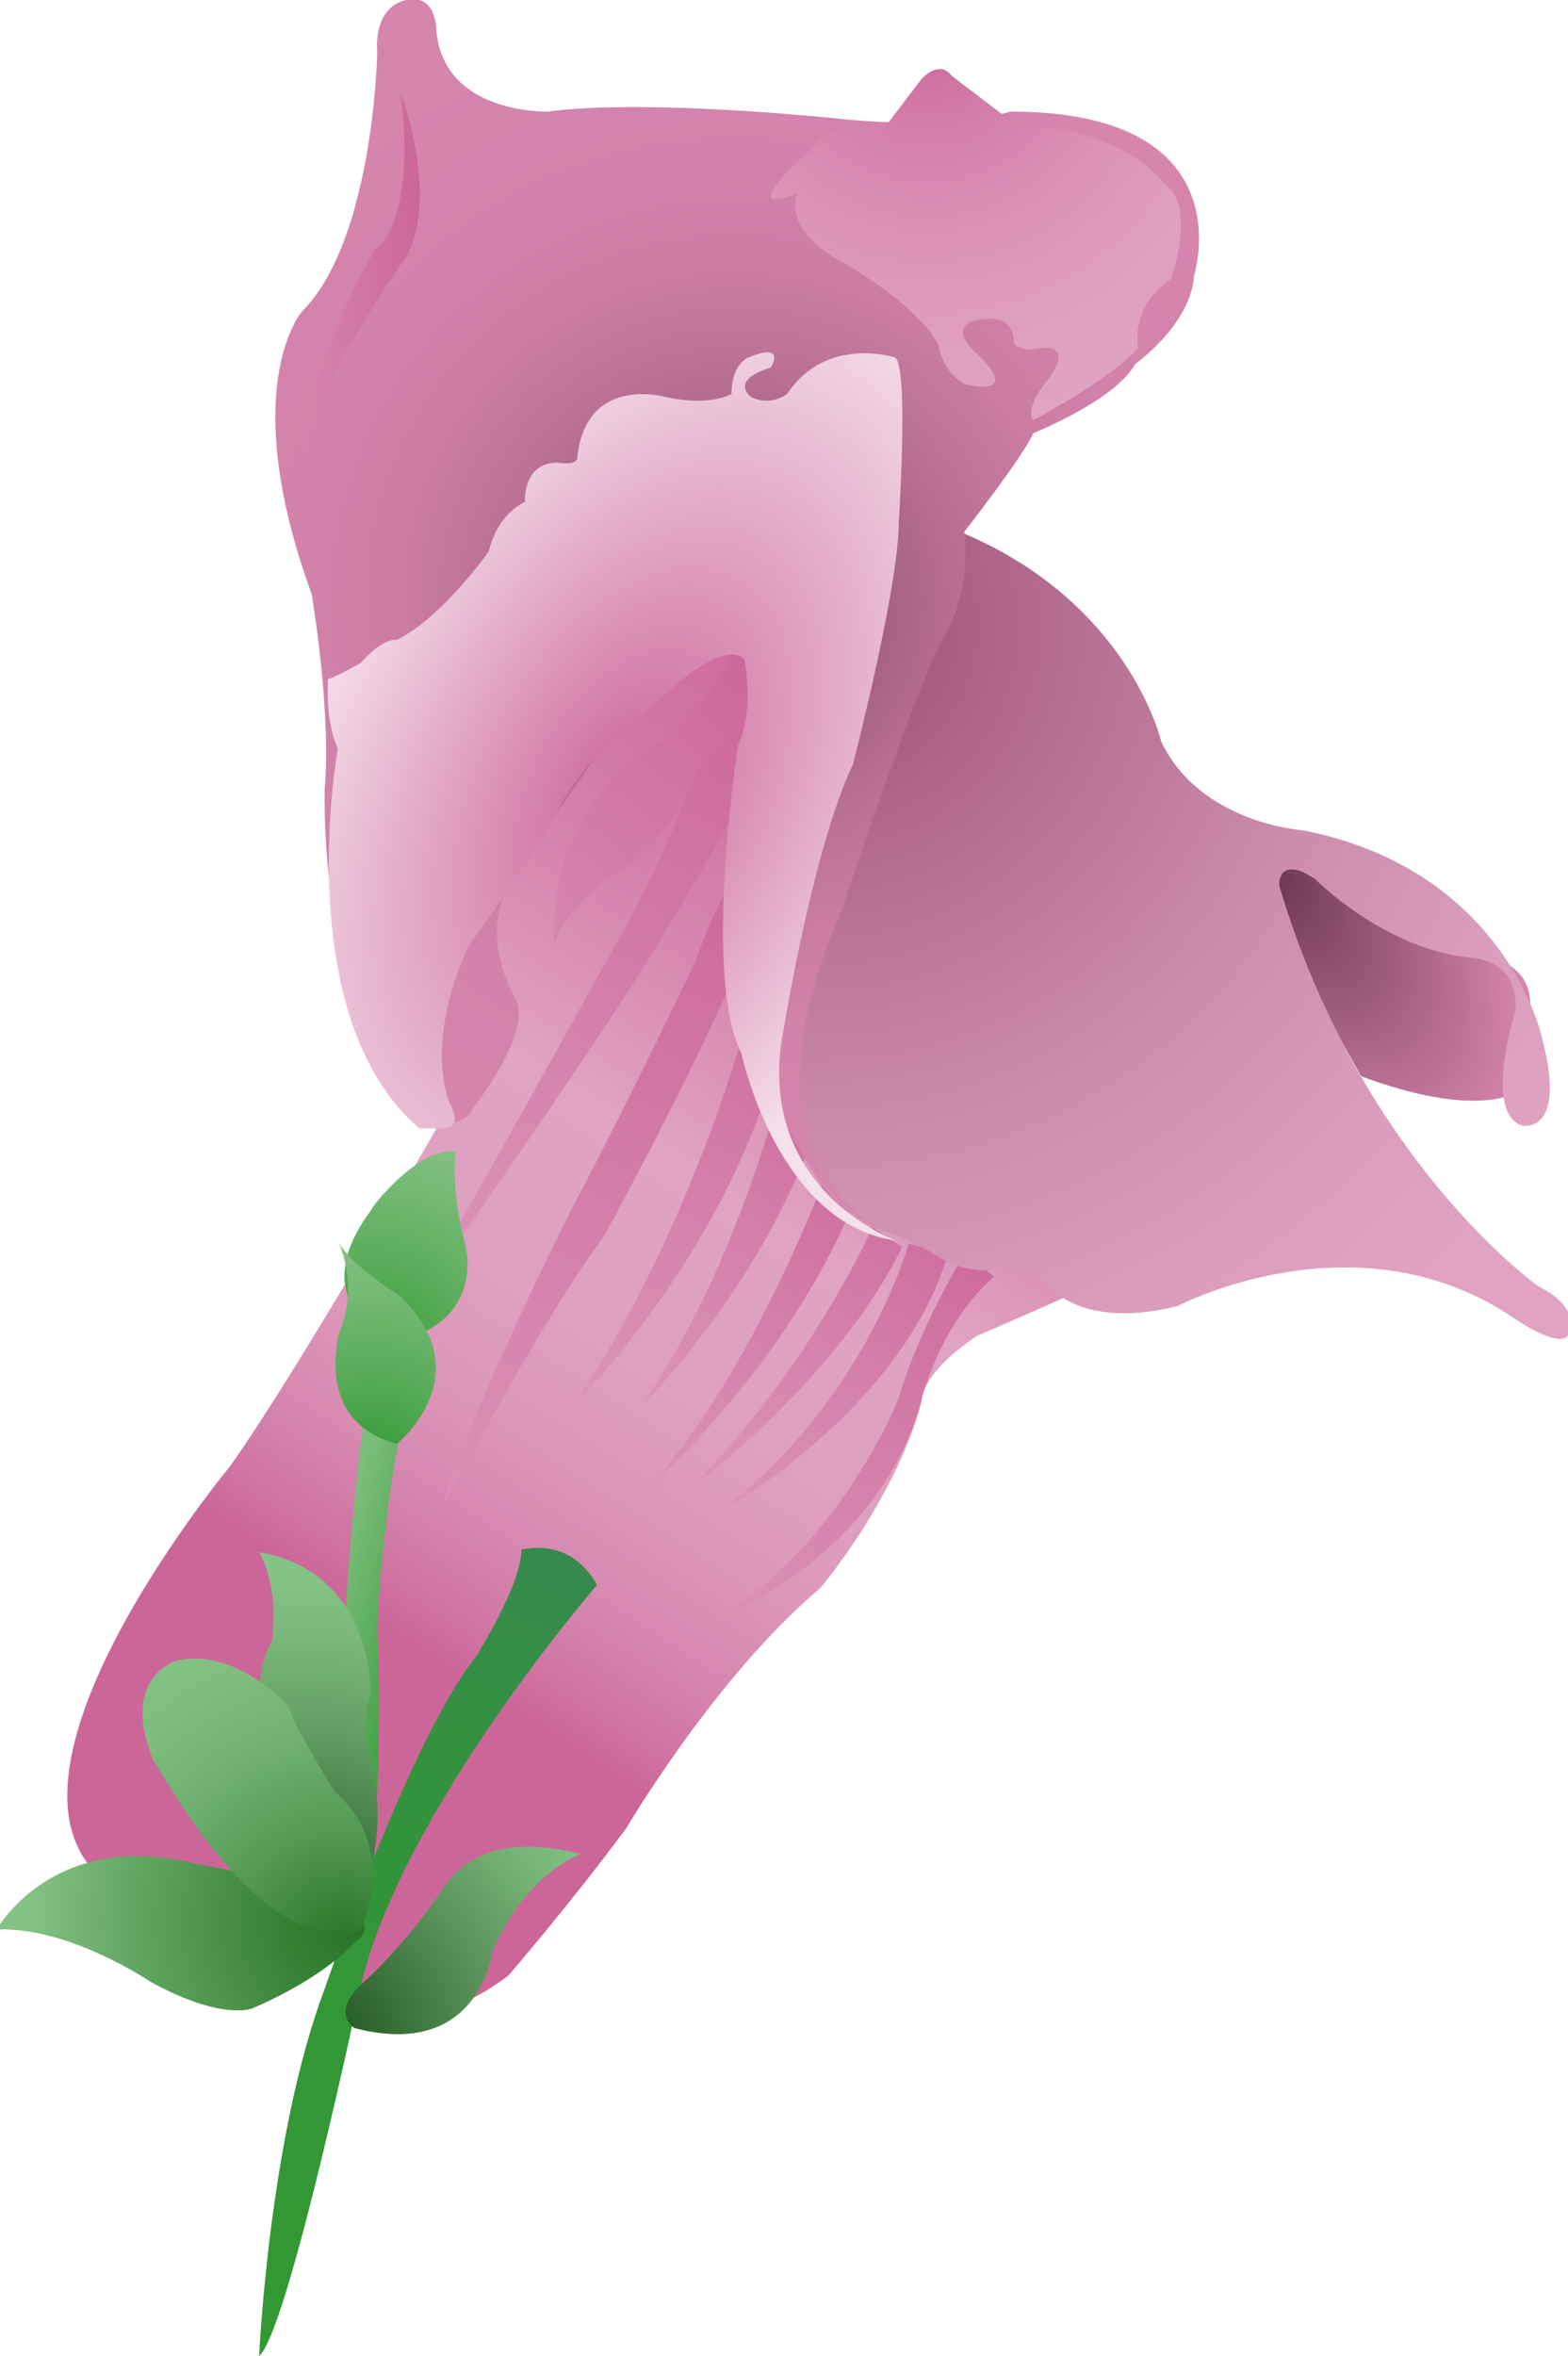 <?xml version="1.0" encoding="utf-8"?>
<!-- Generator: Adobe Illustrator 18.0.0, SVG Export Plug-In . SVG Version: 6.00 Build 0)  -->
<!DOCTYPE svg PUBLIC "-//W3C//DTD SVG 1.1//EN" "http://www.w3.org/Graphics/SVG/1.1/DTD/svg11.dtd">
<svg version="1.1" id="Layer_1" xmlns="http://www.w3.org/2000/svg" xmlns:xlink="http://www.w3.org/1999/xlink" x="0px" y="0px"
	 viewBox="0 0 47.8 71.8" style="enable-background:new 0 0 47.8 71.8;" xml:space="preserve">
<style type="text/css">
	.st0{fill:url(#SVGID_1_);}
	.st1{fill:url(#SVGID_2_);}
	.st2{fill:url(#SVGID_3_);}
	.st3{fill:url(#SVGID_4_);}
	.st4{fill:url(#SVGID_5_);}
	.st5{fill:url(#SVGID_6_);}
	.st6{fill:url(#SVGID_7_);}
	.st7{fill:url(#SVGID_8_);}
	.st8{fill:url(#SVGID_9_);}
	.st9{fill:url(#SVGID_10_);}
	.st10{fill:url(#SVGID_11_);}
	.st11{fill:url(#SVGID_12_);}
	.st12{fill:url(#SVGID_13_);}
	.st13{fill:url(#SVGID_14_);}
	.st14{fill:url(#SVGID_15_);}
	.st15{fill:url(#SVGID_16_);}
	.st16{fill:url(#SVGID_17_);}
	.st17{fill:url(#SVGID_18_);}
	.st18{fill:url(#SVGID_19_);}
	.st19{fill:url(#SVGID_20_);}
	.st20{fill:url(#SVGID_21_);}
	.st21{fill:url(#SVGID_22_);}
	.st22{fill:url(#SVGID_23_);}
	.st23{fill:url(#SVGID_24_);}
</style>
<g>
	<linearGradient id="SVGID_1_" gradientUnits="userSpaceOnUse" x1="35.488" y1="16.952" x2="6.495" y2="61.271">
		<stop  offset="0" style="stop-color:#CC6699"/>
		<stop  offset="0.13" style="stop-color:#CD699B"/>
		<stop  offset="0.234" style="stop-color:#D073A2"/>
		<stop  offset="0.33" style="stop-color:#D684AD"/>
		<stop  offset="0.419" style="stop-color:#DE9CBD"/>
		<stop  offset="0.442" style="stop-color:#E0A3C2"/>
		<stop  offset="0.549" style="stop-color:#DFA0C0"/>
		<stop  offset="0.62" style="stop-color:#DC97BA"/>
		<stop  offset="0.68" style="stop-color:#D788B0"/>
		<stop  offset="0.734" style="stop-color:#D073A2"/>
		<stop  offset="0.761" style="stop-color:#CC6699"/>
	</linearGradient>
	<path class="st0" d="M22.6,17.4c0,0-1,1.2-1.4,2.3c0,0-0.8,1.2-2.4,2.3c0,0-3.4,2.5-4.3,7.7c0,0-0.1,2.9-1.2,4.7
		c0,0-4.3,7.5-6.3,10.3c0,0-8.3,10-3.4,12.9c0,0,1.2,0.3,2.7,0.1c0,0,0.7,0.1,1.2,0.5c0,0,1,0.8,1.7,0.7c0,0,0.5,0.2,1,0.9
		c0,0,1.6,3.2,5.3,0.4c0,0,1.9-2.2,3.6-4.5c0,0,2.7-4.6,5.9-7.3c0,0,2.3-2.7,3.1-5.7c0,0-0.1-0.8,1.7-2c0,0,4.5-1.9,5.7-2.7
		L22.6,17.4z"/>
	<linearGradient id="SVGID_2_" gradientUnits="userSpaceOnUse" x1="23.347" y1="19.678" x2="10" y2="36.886">
		<stop  offset="0" style="stop-color:#CC6699"/>
		<stop  offset="1" style="stop-color:#E0A3C2"/>
	</linearGradient>
	<path class="st1" d="M22.6,18.5c0,0,0.1,2.2-2.5,4.1c0,0-3.4,1.8-3.2,6.1c0,0,0.6-1.5,2.4-2.4c0,0,0.9-0.8,1.6-2
		c0,0,0.1-0.9,1.8-1.8C22.7,22.5,24.6,20.8,22.6,18.5z"/>
	<linearGradient id="SVGID_3_" gradientUnits="userSpaceOnUse" x1="24.014" y1="20.785" x2="9.437" y2="44.413">
		<stop  offset="0" style="stop-color:#CC6699"/>
		<stop  offset="1" style="stop-color:#E0A3C2"/>
	</linearGradient>
	<path class="st2" d="M21.1,23.8c0,0-0.7,2.2-2.9,6c0,0-4.2,7.6-5.9,10.4c0,0,6.8-9.6,8.2-12.2c0,0,2.3-3.7,3.4-6.3l-0.4-0.3L23,22
		C23,22,21.6,22.7,21.1,23.8z"/>
	<linearGradient id="SVGID_4_" gradientUnits="userSpaceOnUse" x1="23.994" y1="25.408" x2="8.615" y2="53.791">
		<stop  offset="0" style="stop-color:#CC6699"/>
		<stop  offset="1" style="stop-color:#E0A3C2"/>
	</linearGradient>
	<path class="st3" d="M22.9,26.2c0,0-0.8,0.5-1.7,3.1c0,0-2.1,4.4-3.7,7.4c0,0-3.2,6.3-4,9.2c0,0,3.2-6,4.9-8.2c0,0,3-5.5,4.1-8.3
		L22.9,26.2z"/>
	<linearGradient id="SVGID_5_" gradientUnits="userSpaceOnUse" x1="25.644" y1="28.068" x2="14.593" y2="47.483">
		<stop  offset="0" style="stop-color:#CC6699"/>
		<stop  offset="1" style="stop-color:#E0A3C2"/>
	</linearGradient>
	<path class="st4" d="M22.8,31c0,0-1.7,6.5-5.3,11.8c0,0,4.6-4.5,6.2-10.6L22.8,31z"/>
	<linearGradient id="SVGID_6_" gradientUnits="userSpaceOnUse" x1="26.287" y1="30.833" x2="17.27" y2="46.871">
		<stop  offset="0" style="stop-color:#CC6699"/>
		<stop  offset="1" style="stop-color:#E0A3C2"/>
	</linearGradient>
	<path class="st5" d="M23.7,33.5c0,0-1.4,5.5-4.2,9.4c0,0,3.7-3.6,5.4-8.6L23.7,33.5z"/>
	<linearGradient id="SVGID_7_" gradientUnits="userSpaceOnUse" x1="27.458" y1="33.784" x2="17.098" y2="49.323">
		<stop  offset="0" style="stop-color:#CC6699"/>
		<stop  offset="1" style="stop-color:#E0A3C2"/>
	</linearGradient>
	<path class="st6" d="M25.3,35.5c0,0-2.3,6.3-5.5,9.8c0,0,4.4-3.8,6.4-9.1L25.3,35.5z"/>
	<linearGradient id="SVGID_8_" gradientUnits="userSpaceOnUse" x1="29.861" y1="34.376" x2="18.811" y2="48.61">
		<stop  offset="0" style="stop-color:#CC6699"/>
		<stop  offset="1" style="stop-color:#E0A3C2"/>
	</linearGradient>
	<path class="st7" d="M26.6,37.4c0,0-1.9,4.3-5.6,8c0,0,4.5-3.3,6.5-7.4L26.6,37.4z"/>
	<linearGradient id="SVGID_9_" gradientUnits="userSpaceOnUse" x1="30.111" y1="36.03" x2="20.479" y2="49.691">
		<stop  offset="0" style="stop-color:#CC6699"/>
		<stop  offset="1" style="stop-color:#E0A3C2"/>
	</linearGradient>
	<path class="st8" d="M27.7,37.9c0,0-1.3,4.8-5.8,8.2c0,0,5.6-3.1,7-7.9L27.7,37.9z"/>
	<linearGradient id="SVGID_10_" gradientUnits="userSpaceOnUse" x1="31.68" y1="36.972" x2="18.553" y2="54.331">
		<stop  offset="0" style="stop-color:#CC6699"/>
		<stop  offset="1" style="stop-color:#E0A3C2"/>
	</linearGradient>
	<path class="st9" d="M29.4,38.2c0,0-1.4,2.3-2,4.4c0,0-1.8,4.6-5.7,6.8c0,0,4.8-1.7,6.3-6.4c0,0,0.5-2.5,2.3-4.1L29.4,38.2z"/>
	
		<radialGradient id="SVGID_11_" cx="38.395" cy="26.153" r="11.147" gradientTransform="matrix(0.617 0.787 -0.387 0.303 24.807 -11.986)" gradientUnits="userSpaceOnUse">
		<stop  offset="0" style="stop-color:#66334D"/>
		<stop  offset="1" style="stop-color:#D685AD"/>
	</radialGradient>
	<path class="st10" d="M41.5,32.8c0,0-2.9-5-2.7-6c0,0,0.2-0.9,1.6,0.2c0,0,1.4,1.4,4.5,2.1c0,0,2.1,0,1.7,2l-0.4,2.2
		C46.2,33.3,45,34.1,41.5,32.8z"/>
	<radialGradient id="SVGID_12_" cx="24.97" cy="19.125" r="27.295" gradientUnits="userSpaceOnUse">
		<stop  offset="0" style="stop-color:#994D73"/>
		<stop  offset="0.25" style="stop-color:#B26B8F"/>
		<stop  offset="0.556" style="stop-color:#CB8AAB"/>
		<stop  offset="0.817" style="stop-color:#DA9CBC"/>
		<stop  offset="1" style="stop-color:#E0A3C2"/>
	</radialGradient>
	<path class="st11" d="M25.4,27.9c0,0-3.5,7.1,1.2,9.5c0,0,1.1,0.3,2,0.9c0,0,0.8,0.5,1.6,0.4c0,0,0.9-0.2,1.9,0.6
		c0,0,1,1.2,3.8,0.5c0,0,5.5-2.9,10.3,0.4c0,0,1.3,0.9,1.6,0.5c0,0,0.5-0.8-0.9-1.5c0,0-5.4-3.8-7.9-12.2c0,0-0.1-0.9,1-0.3
		c0,0,2.2,2.3,5,2.5c0,0,1.3,0.1,1.2,1.6c0,0-1,3.1,0.2,3.5c0,0,1.4,0.3,0.6-2.7c0,0-1.1-5.1-7.3-6.3c0,0-3.1-0.2-4.3-2.7
		c0,0-1-4.4-6.4-6.5c0,0-0.4,1.6-0.6,3.2c0,0-1.3,1.7-1.7,4.3C26.9,23.8,25.7,26.9,25.4,27.9z"/>
	<radialGradient id="SVGID_13_" cx="22.383" cy="18.392" r="18.369" gradientUnits="userSpaceOnUse">
		<stop  offset="0" style="stop-color:#66334D"/>
		<stop  offset="9.072661e-03" style="stop-color:#69354F"/>
		<stop  offset="0.129" style="stop-color:#8A4E6C"/>
		<stop  offset="0.258" style="stop-color:#A66284"/>
		<stop  offset="0.397" style="stop-color:#BB7196"/>
		<stop  offset="0.551" style="stop-color:#CA7CA3"/>
		<stop  offset="0.731" style="stop-color:#D383AB"/>
		<stop  offset="1" style="stop-color:#D685AD"/>
	</radialGradient>
	<path class="st12" d="M14.4,33.8c0,0,1.9-2.4,1.3-3.4c0,0-1.1-1.8-0.2-3.4c0,0,1.7-2.6,2.3-3.4c0,0,0.5-1,2.2-2.3
		c0,0,2.8-2.6,3-3.5c0,0,0.3,2.8,0.1,4.5c0,0-0.9,6.2-0.1,9.1c0,0,1,4.9,3.8,6c0,0-4.5-1.9-1.2-9.5c0,0,2.5-7.5,3.2-8.5
		c0,0,0.8-1.3,0.6-3.2c0,0,1.8-2.3,2.1-3c0,0,2.5-1,3.1-2.1c0,0,1.7-1.2,1.8-2.7c0,0,1.6-5-5.6-5c0,0-1.7,0.6-5.4,0.2
		c0,0-5.7-0.6-8.7-0.2c0,0-3.2,0.1-3.4-2.5c0,0,0-1.1-0.9-0.9c0,0-1,0.1-0.9,1.6c0,0-0.1,5.7-2.3,7.9c0,0-2,2.3,0.3,8.6
		c0,0,0.6,3.5,0.4,5.9c0,0-0.3,7.7,3.6,10.3C13.5,34.2,14.2,34.3,14.4,33.8z"/>
	
		<radialGradient id="SVGID_14_" cx="18.99" cy="25.128" r="16.998" gradientTransform="matrix(0.458 -0.879 0.519 0.265 -2.759 34.202)" gradientUnits="userSpaceOnUse">
		<stop  offset="0" style="stop-color:#CC6699"/>
		<stop  offset="1" style="stop-color:#F5E0EB"/>
	</radialGradient>
	<path class="st13" d="M13.7,33.6c0,0-0.8-1.8,0.6-4.8c0,0,2.3-3.1,2.8-4.3c0,0,0.7-1.4,2.4-2.6c0,0,2.4-2.6,3.2-1.8
		c0,0,0.3,1.6-0.2,2.6c0,0-1.1,7,0.1,9.4c0,0,1.1,5.2,4.7,5.7c0,0-4.4-1.6-3.4-6.5c0,0,0.9-5.5,2.1-8c0,0,1.4-5.4,1.4-7.4
		c0,0,0.3-4.6-0.1-5c0,0-2.1-0.7-3.3,1.1c0,0-0.5,0.4-1.1,0.1c0,0-0.7-0.5,0.6-0.9c0,0,0.5-0.8-0.7-0.3c0,0-0.5,0.2-0.5,1.1
		c0,0-0.6,0.4-2,0.1c0,0-2.4-0.7-2.7,1.8c0,0,0.1,0.3-0.6,0.2c0,0-1-0.1-1,1.2c0,0-0.8,0.3-1.1,1.5c0,0-1.4,2-2.8,2.7
		c0,0-0.4-0.1-1.1,0.7c0,0-0.7,0.4-1,0.5c0,0-0.1,1.3,0.3,2.1c0,0-1.5,8.2,2.5,11.6C13.1,34.3,14.3,34.7,13.7,33.6z"/>
	<linearGradient id="SVGID_15_" gradientUnits="userSpaceOnUse" x1="9.262" y1="8.437" x2="12.826" y2="8.437">
		<stop  offset="0" style="stop-color:#D685AD"/>
		<stop  offset="1" style="stop-color:#CC6699"/>
	</linearGradient>
	<path class="st14" d="M12.2,2.8c0,0,1.2,3.1,0.2,5c0,0-2.8,3.9-3.2,6.2c0,0,0.3-3.2,2.3-6.5C11.6,7.6,12.7,6.4,12.2,2.8z"/>
	<radialGradient id="SVGID_16_" cx="28.27" cy="0.999" r="12.163" gradientUnits="userSpaceOnUse">
		<stop  offset="0" style="stop-color:#CC6699"/>
		<stop  offset="0.208" style="stop-color:#D37BA7"/>
		<stop  offset="0.487" style="stop-color:#DA91B6"/>
		<stop  offset="0.756" style="stop-color:#DF9EBF"/>
		<stop  offset="1" style="stop-color:#E0A3C2"/>
	</radialGradient>
	<path class="st15" d="M24.3,5.9c0,0-0.5,1.1,1.4,2.1c0,0,2.3,1.3,2.9,2.5c0,0,0.1,0.8,0.8,1.2c0,0,1.9,0.5,0.3-1
		c0,0-0.7-0.6-0.1-0.9c0,0,1.2-0.4,1.3,0.5c0,0-0.1,0.5,0.9,0.3c0,0,0.9-0.1,0.2,0.9c0,0-0.8,0.9-0.5,1.3c0,0,2.3-1.2,3.2-2.2
		c0,0-0.3-1.2,1-2.1c0,0,0.8-2.2-0.2-2.9c0,0-1.3-1.8-4.4-1.7L29,2.3c0,0-0.3-0.5-0.9,0.1l-1.3,1.7c0,0-1.6-0.5-1.9,0.3
		C24.9,4.4,22.2,6.7,24.3,5.9z"/>
	
		<linearGradient id="SVGID_17_" gradientUnits="userSpaceOnUse" x1="70.906" y1="60.812" x2="75.19" y2="60.812" gradientTransform="matrix(-0.965 -0.261 -0.261 0.965 97.249 11.938)">
		<stop  offset="0" style="stop-color:#339933"/>
		<stop  offset="1" style="stop-color:#85C285"/>
	</linearGradient>
	<path class="st16" d="M11.3,58.3c0,0,0.4-5.2,0.2-8.6c0,0,0.1-3.5,0.9-7l-1.2-0.4c0,0-0.8,6.1-0.7,8.9c0,0,0.2,6.8-0.1,9.5
		L11.3,58.3z"/>
	
		<linearGradient id="SVGID_18_" gradientUnits="userSpaceOnUse" x1="68.537" y1="52.769" x2="70.616" y2="82.283" gradientTransform="matrix(-0.965 -0.261 -0.261 0.965 97.249 11.938)">
		<stop  offset="0" style="stop-color:#358753"/>
		<stop  offset="5.385047e-02" style="stop-color:#35894F"/>
		<stop  offset="0.304" style="stop-color:#34923F"/>
		<stop  offset="0.592" style="stop-color:#339736"/>
		<stop  offset="1" style="stop-color:#339933"/>
	</linearGradient>
	<path class="st17" d="M18.2,48.3c0,0-5.9,6.8-7.2,12.2c0,0-2.2,10.5-3.1,11.3c0,0,0.3-6.7,2-11.2c0,0,2.6-7.6,4.6-10.1
		c0,0,1.4-2.2,1.4-3.3C15.8,47.3,17.3,46.7,18.2,48.3z"/>
	
		<radialGradient id="SVGID_19_" cx="75.314" cy="51.024" r="7.499" gradientTransform="matrix(-0.965 -0.261 -0.261 0.965 97.249 11.938)" gradientUnits="userSpaceOnUse">
		<stop  offset="0" style="stop-color:#339933"/>
		<stop  offset="0.355" style="stop-color:#55AA55"/>
		<stop  offset="0.774" style="stop-color:#78BB78"/>
		<stop  offset="1" style="stop-color:#85C285"/>
	</radialGradient>
	<path class="st18" d="M13.9,35.1c0,0-0.2,1,0.3,2.9c0,0,0.6,2.4-2.3,2.9c0,0-2.7-1.2-0.6-4C11.3,36.8,12.8,34.9,13.9,35.1z"/>
	
		<radialGradient id="SVGID_20_" cx="74.417" cy="54.054" r="7.273" gradientTransform="matrix(-0.965 -0.261 -0.261 0.965 97.249 11.938)" gradientUnits="userSpaceOnUse">
		<stop  offset="0" style="stop-color:#339933"/>
		<stop  offset="0.355" style="stop-color:#55AA55"/>
		<stop  offset="0.774" style="stop-color:#78BB78"/>
		<stop  offset="1" style="stop-color:#85C285"/>
	</radialGradient>
	<path class="st19" d="M12.1,44c0,0,2.6-2.1,0.1-4.5c0,0-1.6-1-1.9-1.7c0,0,0.7,1.4,0,2.9C10.4,40.6,9.5,43.3,12.1,44z"/>
	
		<radialGradient id="SVGID_21_" cx="71.566" cy="71.468" r="10.409" gradientTransform="matrix(-0.965 -0.261 -0.261 0.965 97.249 11.938)" gradientUnits="userSpaceOnUse">
		<stop  offset="0" style="stop-color:#1A4D1A"/>
		<stop  offset="9.150100e-02" style="stop-color:#265A26"/>
		<stop  offset="0.515" style="stop-color:#599259"/>
		<stop  offset="0.83" style="stop-color:#79B579"/>
		<stop  offset="1" style="stop-color:#85C285"/>
	</radialGradient>
	<path class="st20" d="M17.7,56.5c0,0-1.7,0.6-2.7,3c0,0-0.4,3.3-4.2,2.3c0,0-0.8-0.5,0.4-1.5c0,0,1.2-1.1,2.2-2.6
		C13.5,57.7,14.2,55.6,17.7,56.5z"/>
	
		<radialGradient id="SVGID_22_" cx="72.557" cy="68.698" r="11.324" gradientTransform="matrix(-0.965 -0.261 -0.261 0.965 97.249 11.938)" gradientUnits="userSpaceOnUse">
		<stop  offset="0" style="stop-color:#1A4D1A"/>
		<stop  offset="0.259" style="stop-color:#3D733D"/>
		<stop  offset="0.589" style="stop-color:#649E64"/>
		<stop  offset="0.847" style="stop-color:#7CB87C"/>
		<stop  offset="1" style="stop-color:#85C285"/>
	</radialGradient>
	<path class="st21" d="M10.5,58.4c0,0,1.7-1.8,0.7-5.1c0,0-0.2-0.7,0.1-1.7c0,0,0.1-3.7-3.4-4.3c0,0,0.6,0.9,0.4,2.7
		c0,0-1.2,1.8,0.7,3.7c0,0,2,2.4,0.8,4.2C9.8,57.8,9.4,59.2,10.5,58.4z"/>
	
		<radialGradient id="SVGID_23_" cx="71.19" cy="67.608" r="10.084" gradientTransform="matrix(-0.965 -0.261 -0.261 0.965 97.249 11.938)" gradientUnits="userSpaceOnUse">
		<stop  offset="0" style="stop-color:#267326"/>
		<stop  offset="0.22" style="stop-color:#368036"/>
		<stop  offset="0.644" style="stop-color:#5EA25E"/>
		<stop  offset="1" style="stop-color:#85C285"/>
	</radialGradient>
	<path class="st22" d="M10.8,59.2c0,0-0.8,1-3.1,2c0,0-0.9,0.4-3.1-0.8c0,0-2.5-1.7-4.7-1.6c0,0,1.7-3.1,6.1-2
		C6.1,56.8,12.6,58,10.8,59.2z"/>
	
		<radialGradient id="SVGID_24_" cx="71.391" cy="68.397" r="10.6" gradientTransform="matrix(-0.965 -0.261 -0.261 0.965 97.249 11.938)" gradientUnits="userSpaceOnUse">
		<stop  offset="0" style="stop-color:#267326"/>
		<stop  offset="5.440110e-02" style="stop-color:#2E7A2E"/>
		<stop  offset="0.335" style="stop-color:#549954"/>
		<stop  offset="0.595" style="stop-color:#6FB06F"/>
		<stop  offset="0.825" style="stop-color:#7FBD7F"/>
		<stop  offset="1" style="stop-color:#85C285"/>
	</radialGradient>
	<path class="st23" d="M11,58.8c0,0,1.2-2.5-0.8-4.2c0,0-1.3-2.1-1.4-2.6c0,0-1.6-1.8-3.4-1.4c0,0-1.8,0.5-0.7,3.1
		C4.8,53.7,7.9,59.8,11,58.8z"/>
</g>
</svg>
